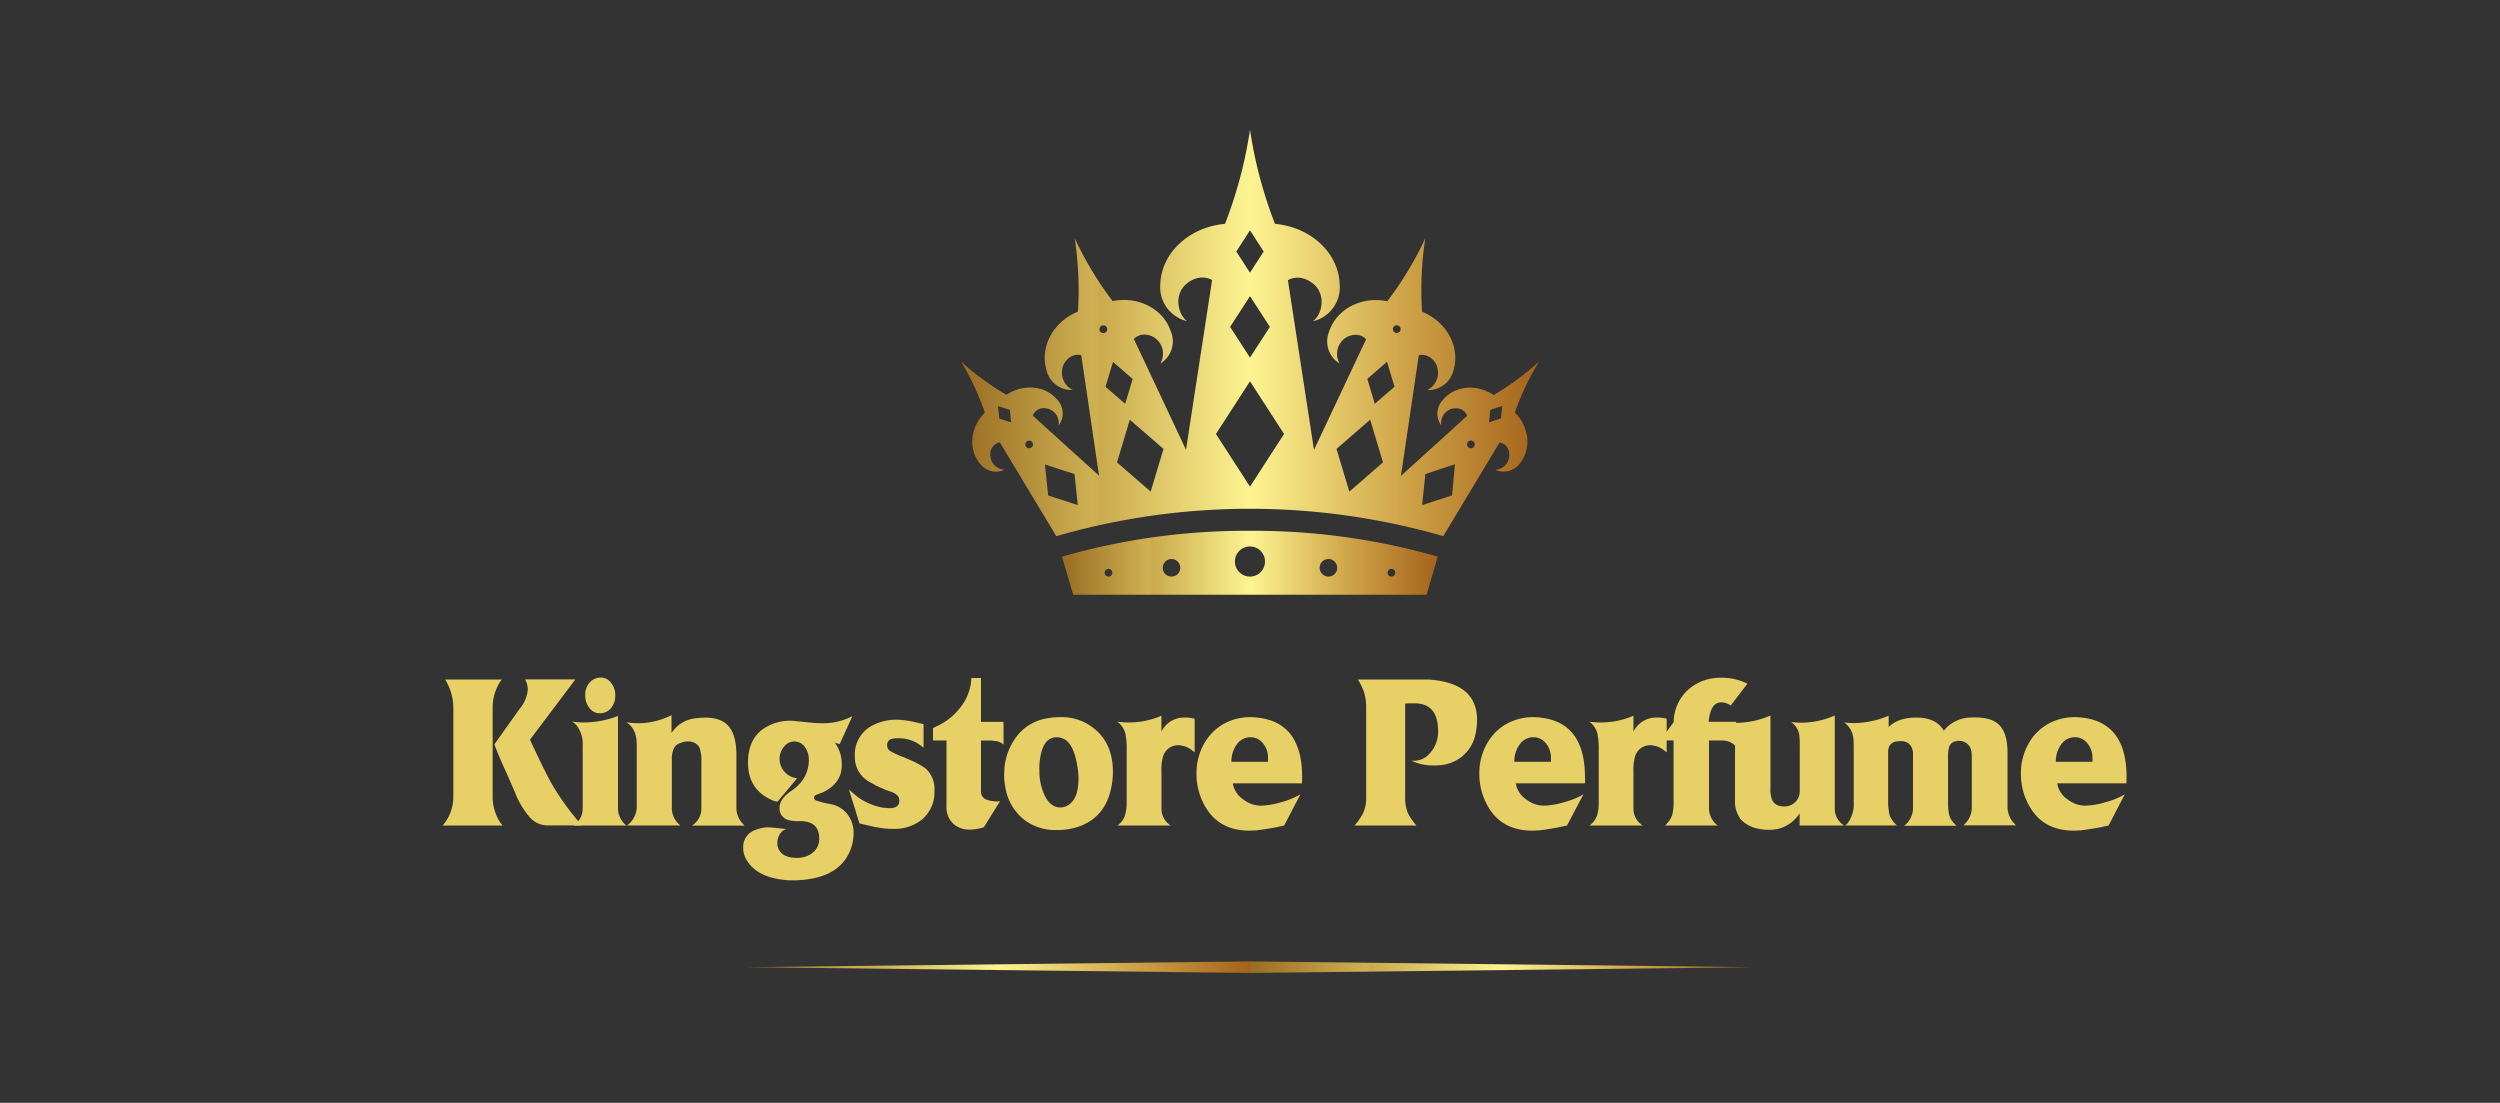 <svg id="Layer_1" data-name="Layer 1" xmlns="http://www.w3.org/2000/svg" xmlns:xlink="http://www.w3.org/1999/xlink" viewBox="0 0 569.56 251.24"><rect x="0" y="0" width="569.56" height="251.24" fill="#333333" stroke="none"/><defs><style>.cls-1{fill:url(#linear-gradient);}.cls-2{fill:url(#linear-gradient-2);}.cls-3{fill:url(#linear-gradient-3);}.cls-4{fill:url(#linear-gradient-4);}.cls-5{fill:#e7d065;}</style><linearGradient id="linear-gradient" x1="169.88" y1="31.54" x2="284.78" y2="31.54" gradientTransform="matrix(1, 0, 0, -1, 0, 251.89)" gradientUnits="userSpaceOnUse"><stop offset="0" stop-color="#996c22"/><stop offset="0.23" stop-color="#cfb153"/><stop offset="0.24" stop-color="#caaa4d"/><stop offset="0.5" stop-color="#fdf491"/><stop offset="0.72" stop-color="#d7b254"/><stop offset="0.76" stop-color="#d0a549"/><stop offset="1" stop-color="#a4631b"/></linearGradient><linearGradient id="linear-gradient-2" x1="284.78" y1="31.54" x2="399.67" y2="31.54" xlink:href="#linear-gradient"/><linearGradient id="linear-gradient-3" x1="241.94" y1="123.68" x2="327.56" y2="123.68" xlink:href="#linear-gradient"/><linearGradient id="linear-gradient-4" x1="218.89" y1="176.02" x2="350.65" y2="176.02" xlink:href="#linear-gradient"/></defs><polygon class="cls-1" points="169.88 220.35 284.78 221.66 284.78 220.35 284.78 219.03 169.88 220.35"/><polygon class="cls-2" points="399.67 220.35 284.78 221.66 284.78 220.35 284.78 219.03 399.67 220.35"/><path class="cls-3" d="M284.78,120.93a151.77,151.77,0,0,0-42.84,5.89l2.56,8.68H325l2.56-8.68A151.71,151.71,0,0,0,284.78,120.93Zm-32.25,10.43a.88.88,0,1,1,.88-.88.87.87,0,0,1-.88.88Zm14.37,0a2,2,0,1,1,2-2A2,2,0,0,1,266.9,131.36Zm17.87,0a3.43,3.43,0,1,1,3.43-3.43h0A3.43,3.43,0,0,1,284.77,131.36Zm17.88,0a2,2,0,1,1,2-2A2,2,0,0,1,302.65,131.36Zm14.36,0a.88.88,0,1,1,.87-.89h0a.87.87,0,0,1-.86.88h0Z"/><path class="cls-4" d="M350.65,82.34A59.75,59.75,0,0,1,340.28,90c-3.82-2.58-8.73-2.17-11.46,1a4.56,4.56,0,0,0-.46,5.93,3.39,3.39,0,0,1,2.8-3.89l.38,0a2.63,2.63,0,0,1,2.73,1.69l-15.1,13.68,4.06-27.46s2.13-.72,3.79,1.73a4.41,4.41,0,0,1-1.53,6l-.36.19a5.93,5.93,0,0,0,6.08-4.78c1.41-5.22-1.69-10.82-7.23-13.08a78.4,78.4,0,0,1,.73-16.7,78.59,78.59,0,0,1-8.64,14.31c-5.87-1.19-11.55,1.77-13.25,6.89a5.91,5.91,0,0,0,2.41,7.34,4.4,4.4,0,0,1,1.5-6l.38-.2c2.74-1.12,4.12.65,4.12.65L299.36,102.5l-5.94-38.66s2.52-1.73,5.68.74,2.11,7.14,0,8.61a7.9,7.9,0,0,0,6.11-8.37C305,57.65,298.68,51.74,290.47,51a100.46,100.46,0,0,1-5.69-21.42A100.46,100.46,0,0,1,279.09,51c-8.22.74-14.54,6.65-14.75,13.79a7.93,7.93,0,0,0,6.11,8.37c-2.1-1.47-3.16-6.15,0-8.61s5.69-.74,5.69-.74l-5.94,38.66L258.33,77.25s1.38-1.77,4.11-.65a4.39,4.39,0,0,1,2.1,5.84c-.07.14-.13.26-.21.39a5.91,5.91,0,0,0,2.41-7.34c-1.7-5.12-7.39-8.08-13.26-6.89a78.55,78.55,0,0,1-8.63-14.31,78.4,78.4,0,0,1,.73,16.7c-5.55,2.26-8.64,7.86-7.23,13.08a5.91,5.91,0,0,0,6.07,4.78A4.41,4.41,0,0,1,242.35,83c.06-.12.12-.24.19-.36,1.66-2.45,3.79-1.73,3.79-1.73l4.06,27.46-15.1-13.68A2.63,2.63,0,0,1,238,93a3.4,3.4,0,0,1,3.22,3.57l0,.31a4.56,4.56,0,0,0-.46-5.93c-2.73-3.14-7.64-3.55-11.46-1a60.45,60.45,0,0,1-10.38-7.61A59.92,59.92,0,0,1,224.37,94c-3.27,3.24-3.81,8.14-1.26,11.43a4.55,4.55,0,0,0,5.73,1.59,3.39,3.39,0,0,1-3.22-3.55,1.73,1.73,0,0,1,0-.32,2.62,2.62,0,0,1,2.18-2.35l12.85,21.35h0a158.81,158.81,0,0,1,88.16,0h0l12.84-21.35a2.62,2.62,0,0,1,2.18,2.35A3.38,3.38,0,0,1,341,107l-.35,0a4.55,4.55,0,0,0,5.73-1.59c2.55-3.29,2-8.19-1.26-11.43A60.58,60.58,0,0,1,350.65,82.34Zm-123,13-.3-2.84,2.71.89.3,2.85Zm6.84,6.8a.88.88,0,1,1,.87-.89h0a.87.87,0,0,1-.89.84Zm4.3,10.74-.73-7.07L244.8,108l.74,7.07ZM250.49,75a.88.88,0,1,1,.88.88.87.87,0,0,1-.88-.88Zm3.08,7.45,4.48,3.89L256.34,92l-4.48-3.89ZM262.15,112l-7.67-6.66,2.92-9.72,7.67,6.65Zm22.63-59.53,3.12,4.83-3.12,4.83-3.12-4.83Zm0,15,4.53,7-4.53,7-4.53-7Zm0,43.4-7.76-12,7.76-12,7.76,12ZM307.41,112l-2.92-9.73,7.67-6.65,2.92,9.72Zm5.8-20-1.7-5.68L316,82.43l1.7,5.68Zm5-16.14a.88.88,0,1,1,.88-.88.87.87,0,0,1-.88.88h0Zm12.6,37L324,115.07l.73-7.07,6.75-2.23Zm4.3-10.74a.88.88,0,1,1,.88-.88.87.87,0,0,1-.88.88h0Zm6.84-6.8-2.71.9.29-2.85,2.72-.89Z"/><path class="cls-5" d="M100.84,188.08a10,10,0,0,0,2.44-6.61v-20a12.44,12.44,0,0,0-1.86-6.66h12.91a2.12,2.12,0,0,0-.2.28l-.19.23a11,11,0,0,0-1.7,6.15v20a10.65,10.65,0,0,0,1.85,6.1,2.35,2.35,0,0,1,.39.51Zm11.79-18.5,5.79-8.14a7.93,7.93,0,0,0,1.82-4.25,4.57,4.57,0,0,0-.62-2.41h11.47l-10.35,13.74,1,2.13q2.7,5.73,4,8a60.29,60.29,0,0,0,6.26,8.74l.08.1.38.55h-8a5.4,5.4,0,0,1-4-2.13,18.67,18.67,0,0,1-2.86-4.71q-.69-1.67-2.12-4.91C114.31,173.78,113.37,171.52,112.63,169.58Z"/><path class="cls-5" d="M130.28,164.4a18.44,18.44,0,0,0,2.83.19,21.36,21.36,0,0,0,7.68-1.48v21.18a4.56,4.56,0,0,0,.58,2.13,4.5,4.5,0,0,0,1.35,1.66H130.67a4.61,4.61,0,0,0,2.08-3.79V170a7,7,0,0,0-1.44-4.81A3.47,3.47,0,0,0,130.28,164.4Zm3.05-6.06a4.09,4.09,0,0,1,.93-2.75,3.39,3.39,0,0,1,2.32-1.22,2.87,2.87,0,0,1,2.53,1.06,4.35,4.35,0,0,1,1.06,3,4.28,4.28,0,0,1-1,2.94,3.22,3.22,0,0,1-2.51,1.13,2.9,2.9,0,0,1-2.37-1.2A4.57,4.57,0,0,1,133.33,158.34Z"/><path class="cls-5" d="M142.68,164.54a16.28,16.28,0,0,0,2.65.23,16.61,16.61,0,0,0,7.66-1.85V167a7.35,7.35,0,0,1,5.71-3.37,17.05,17.05,0,0,1,2-.14c2.46,0,4.26.68,5.38,2.06s1.69,3.52,1.69,6.45v12.3a5.2,5.2,0,0,0,1.35,3.24,4.73,4.73,0,0,0,.54.55h-12a4.65,4.65,0,0,0,2.13-3.84V173.7a9,9,0,0,0-.43-3.38,2.78,2.78,0,0,0-2.43-1.39,3.77,3.77,0,0,0-1.74.28,2.65,2.65,0,0,0-1.51,1,5.46,5.46,0,0,0-.62,2.82v11.24a5.06,5.06,0,0,0,1.39,3.28c.11.09.29.26.55.51H142.87a5.44,5.44,0,0,0,2.2-4.67V169.67C145.07,167.21,144.28,165.5,142.68,164.54Z"/><path class="cls-5" d="M179.19,188.87a2.37,2.37,0,0,0-1.47,1.11,3.44,3.44,0,0,0-.62,2,3.07,3.07,0,0,0,1.89,3,5.65,5.65,0,0,0,1.74.42,7,7,0,0,0,1.58,0,5.16,5.16,0,0,0,2.94-1.21,4,4,0,0,0,1.39-3.19q0-3.88-4.29-3.93l-.85,0a7.27,7.27,0,0,1-2.16-.33A2.71,2.71,0,0,1,177.6,184q0-1.94,2.55-3.74a9.88,9.88,0,0,0,2.78-2.64,8.24,8.24,0,0,0,1.35-4.39,5,5,0,0,0-.92-3.05,2.88,2.88,0,0,0-2.44-1.25,2.94,2.94,0,0,0-2.31,1.2,4.21,4.21,0,0,0-1,2.78,4.44,4.44,0,0,0,4,4.39l-4.48,5.36-.35-.09-.42-.09a11.86,11.86,0,0,1-1.4-.65q-4.54-2.49-4.55-8.09,0-4.9,3.09-7.4a10.72,10.72,0,0,1,6.91-2.13h.16l3.63.37c1.21.12,2.26.19,3.17.19a14.21,14.21,0,0,0,6.83-1.62l-2.9,6.38-1.08-.32a8.3,8.3,0,0,1,1.55,5.17q0,4.08-4.37,6.16l-.5.18-.93.37a.66.66,0,0,0-.5.65c0,.4.32.68,1.12.83l.7.23.23.05.62.14,1,.18a6.32,6.32,0,0,1,3.83,2.22,6.84,6.84,0,0,1,1.5,4.53,10.53,10.53,0,0,1-.92,4.17q-2.52,5.69-10.82,6.38a24.24,24.24,0,0,1-2.78.09q-7.16-.37-9.74-4.44a5.34,5.34,0,0,1-.89-2.91,4.07,4.07,0,0,1,2.9-4.16,7.82,7.82,0,0,1,2.74-.56,28.7,28.7,0,0,1,3.09.28Z"/><path class="cls-5" d="M193.4,179.85l.93.83a13.73,13.73,0,0,0,6,3.16l.39.09.74.12.37,0,.33.05c1.82.15,2.73-.43,2.73-1.76,0-.83-.6-1.47-1.81-1.94L201.9,180c-.31-.12-1-.42-2-.88l-.31-.14-1.31-.74a6.39,6.39,0,0,1-3.52-5.92,7.39,7.39,0,0,1,3.48-6.75,11.67,11.67,0,0,1,6.88-1.57,20.11,20.11,0,0,1,3.43.55l1.86.42v5.41a8.21,8.21,0,0,0-5.29-2.18h-.89a2.1,2.1,0,0,0-.54.05c-1.06.09-1.59.62-1.59,1.57a1.63,1.63,0,0,0,.43,1.07,5.29,5.29,0,0,0,1,.6l1.24.6.58.23.85.32,1.08.47a20.14,20.14,0,0,1,3.51,1.89,6.24,6.24,0,0,1,2.09,5.18,8,8,0,0,1-3,6.66,10,10,0,0,1-6.34,2c-.46,0-1.26,0-2.4-.14-.1,0-.58-.08-1.42-.23l-.55-.09-3.36-.79Z"/><path class="cls-5" d="M212.56,168.7v-2.82l.46-.23.85-.42a14,14,0,0,0,5-4.16,11.39,11.39,0,0,0,2.43-6.61h2.19v10h5.14v5.18l-.19-.14-.16-.14a3.34,3.34,0,0,0-1.64-.55l-.69-.1h-2.46v11.38a2,2,0,0,0,1.05,2,6.12,6.12,0,0,0,2.08.46,2.09,2.09,0,0,0,.58.05l.31-.05h.31l-3.67,5.92-.66.18A10,10,0,0,1,221,189a5.38,5.38,0,0,1-3.78-1.3,5.15,5.15,0,0,1-1.59-4.11V168.7Z"/><path class="cls-5" d="M228.79,175.94a13.82,13.82,0,0,1,2.82-8.15,10.78,10.78,0,0,1,6.64-4.08,16.67,16.67,0,0,1,3.25-.33,11.76,11.76,0,0,1,8.42,3.16q3.63,3.38,3.63,9.35a17.06,17.06,0,0,1-.2,2.55q-1.11,7.6-7.57,9.87a15,15,0,0,1-5,.79,11.71,11.71,0,0,1-7.49-2.37,11.89,11.89,0,0,1-4.29-7.59A12.89,12.89,0,0,1,228.79,175.94Zm8,.05a13.83,13.83,0,0,0,.43,3.06c.9,3.28,2.35,4.91,4.36,4.91a3.42,3.42,0,0,0,2.13-.78q2-1.53,2-5.85a16.4,16.4,0,0,0-.2-2.41c-.56-3.74-1.66-5.95-3.28-6.63a3.74,3.74,0,0,0-1.47-.33q-2.35,0-3.32,2.79A14.27,14.27,0,0,0,236.82,176Z"/><path class="cls-5" d="M254.51,164.4a17,17,0,0,0,2.7.19,18.64,18.64,0,0,0,7.39-1.53v3.61a5.75,5.75,0,0,1,5.47-3.19,6.72,6.72,0,0,1,2.1.28v7.67a8.25,8.25,0,0,0-1-.78,5.54,5.54,0,0,0-2.78-.88,3.59,3.59,0,0,0-3.44,2.63,10.66,10.66,0,0,0-.34,3.33v8.56a4.52,4.52,0,0,0,2.12,3.79H254.55a4.59,4.59,0,0,0,1.74-2.27,10.2,10.2,0,0,0,.39-2.4l0-.6V170.92a18,18,0,0,0-.27-3.7A4.77,4.77,0,0,0,254.51,164.4Z"/><path class="cls-5" d="M296.62,178.46H280.86a5.49,5.49,0,0,0,2.43,3.7,6.51,6.51,0,0,0,3.91,1.39,17.57,17.57,0,0,0,4.67-.79,17,17,0,0,0,4.4-1.8l-3.71,7.12-.88.18q-1.44.38-5.53.93c-.51,0-1,.05-1.5.05q-6.73,0-9.89-5.18a14.65,14.65,0,0,1-2.17-7.77,13.58,13.58,0,0,1,1.91-7.17,11.58,11.58,0,0,1,5.12-4.62,12.56,12.56,0,0,1,5.33-1.12,15.43,15.43,0,0,1,1.86.14q9.74,1.26,9.85,13.23C296.66,177.4,296.65,178,296.62,178.46Zm-16.07-4.9h8.34v-.83a5.11,5.11,0,0,0-1.15-3.38,3.59,3.59,0,0,0-2.82-1.39,3.76,3.76,0,0,0-3.15,1.64A6.5,6.5,0,0,0,280.55,173.56Z"/><path class="cls-5" d="M308.59,188.08a13.68,13.68,0,0,0,2-2.91,8.91,8.91,0,0,0,.66-3.7v-20a12.86,12.86,0,0,0-.42-3.56,13.7,13.7,0,0,0-1.47-3.1H325c.29,0,.61,0,1,.05q10.51.88,10.51,9.16a15,15,0,0,1-.31,3,8.9,8.9,0,0,1-3.44,5.59,9.49,9.49,0,0,1-5.76,1.76,11.53,11.53,0,0,1-5.44-1.06h.77a4.53,4.53,0,0,0,3.13-1.39,7.27,7.27,0,0,0,2.16-5.69c-.07-4-1.88-6-5.41-6-.41,0-.79,0-1.15,0l-.55.05-.38,0v21.18a9.93,9.93,0,0,0,.58,3.7,12.88,12.88,0,0,0,2,2.91Z"/><path class="cls-5" d="M361.09,178.46H345.33a5.47,5.47,0,0,0,2.44,3.7,6.49,6.49,0,0,0,3.9,1.39,17.51,17.51,0,0,0,4.67-.79,17.12,17.12,0,0,0,4.41-1.8L357,188.08l-.89.18a56,56,0,0,1-5.53.93c-.51,0-1,.05-1.5.05q-6.72,0-9.89-5.18a14.74,14.74,0,0,1-2.16-7.77,13.49,13.49,0,0,1,1.91-7.17,11.47,11.47,0,0,1,5.12-4.62,12.5,12.5,0,0,1,5.33-1.12,15.42,15.42,0,0,1,1.85.14q9.74,1.26,9.85,13.23C361.13,177.4,361.12,178,361.09,178.46ZM345,173.56h8.35v-.83a5.12,5.12,0,0,0-1.16-3.38,3.56,3.56,0,0,0-2.82-1.39,3.76,3.76,0,0,0-3.15,1.64A6.5,6.5,0,0,0,345,173.56Z"/><path class="cls-5" d="M362.06,164.4a16.75,16.75,0,0,0,2.69.19,18.6,18.6,0,0,0,7.39-1.53v3.61a5.77,5.77,0,0,1,5.48-3.19,6.65,6.65,0,0,1,2.09.28v7.67a7.63,7.63,0,0,0-1-.78,5.54,5.54,0,0,0-2.78-.88,3.58,3.58,0,0,0-3.44,2.63,10.58,10.58,0,0,0-.35,3.33v8.56a4.53,4.53,0,0,0,2.13,3.79H362.1a4.7,4.7,0,0,0,1.74-2.27,9.79,9.79,0,0,0,.38-2.4l0-.6V170.92a17.26,17.26,0,0,0-.27-3.7A4.76,4.76,0,0,0,362.06,164.4Z"/><path class="cls-5" d="M378.25,168.7l3.05-4.19a10.12,10.12,0,0,1,3.59-7.63,11,11,0,0,1,7.22-2.47,13.16,13.16,0,0,1,6,1.34l-3.82,5-.16-.14-.27-.14a3.66,3.66,0,0,0-1.7-.46q-2.23,0-2.78,3.56l-.08.51v.37h6.22v5.78l-.15-.23-.08-.14a4,4,0,0,0-2-1.06,5.47,5.47,0,0,0-1.23-.1h-2.71v15.59a4.94,4.94,0,0,0,2,3.79h-12a7,7,0,0,0,.5-.55,5.42,5.42,0,0,0,1.12-1.89,12.05,12.05,0,0,0,.31-2.25l0-.56,0-14.13Z"/><path class="cls-5" d="M393.2,164.54a17.89,17.89,0,0,0,2.15.14,19.75,19.75,0,0,0,8-1.67v16.65a5.86,5.86,0,0,0,.5,2.82,2.63,2.63,0,0,0,2.12,1.21,3.6,3.6,0,0,0,3.36-1.3,3.81,3.81,0,0,0,.7-2.17V170a19.89,19.89,0,0,0-.11-2.59,4.41,4.41,0,0,0-1.86-2.91,19.16,19.16,0,0,0,2.29.14A18.69,18.69,0,0,0,418,163v21.27a4.54,4.54,0,0,0,2.13,3.8H410v-2.73l-.23.33-.47.55a7.86,7.86,0,0,1-6.06,2.82,10.47,10.47,0,0,1-2.82-.28,7.15,7.15,0,0,1-3.75-2,6.62,6.62,0,0,1-1.39-4.53V171.52a31.29,31.29,0,0,0-.15-4A4.58,4.58,0,0,0,393.2,164.54Z"/><path class="cls-5" d="M420.16,164.59a18.71,18.71,0,0,0,2.24.14,20.68,20.68,0,0,0,7.88-1.67v2.59q2.16-2.18,6.34-2.17c3,0,5.11,1,6.22,3a7.93,7.93,0,0,1,5.91-3q4.25-.24,6.22,1.25c1.59,1.2,2.39,3.43,2.39,6.67v12a5.78,5.78,0,0,0,1.39,4.07c.08.07.26.25.54.56h-12a4,4,0,0,0,.65-.65,5.14,5.14,0,0,0,1.28-3.14V172.22c0-1.91-.77-3-2.3-3.38a3,3,0,0,0-1.19,0,2,2,0,0,0-1.69,1.38,9.74,9.74,0,0,0-.23,2.64v10c0,.06,0,.26,0,.6a14.76,14.76,0,0,0,.27,2.27,4.6,4.6,0,0,0,1.12,1.85,5.52,5.52,0,0,1,.5.55H433.83a5.2,5.2,0,0,0,2-3.79V171.52q-.31-3-3.48-2.63a2.32,2.32,0,0,0-1.88,1,3.54,3.54,0,0,0-.31,1.52v11.7a16.35,16.35,0,0,0,.34,2.64,5.88,5.88,0,0,0,1.16,1.8,5.77,5.77,0,0,0,.54.51H420.39l.16-.14.38-.37a7.22,7.22,0,0,0,1.39-4.76V171.66c0-1.78,0-2.89-.07-3.33A5.11,5.11,0,0,0,420.16,164.59Z"/><path class="cls-5" d="M484.44,178.46H468.68a5.46,5.46,0,0,0,2.43,3.7,6.49,6.49,0,0,0,3.9,1.39,17.58,17.58,0,0,0,4.68-.79,17,17,0,0,0,4.4-1.8l-3.71,7.12-.88.18q-1.44.38-5.53.93c-.51,0-1,.05-1.51.05q-6.72,0-9.88-5.18a14.65,14.65,0,0,1-2.17-7.77,13.58,13.58,0,0,1,1.91-7.17,11.52,11.52,0,0,1,5.12-4.62,12.56,12.56,0,0,1,5.33-1.12,15.43,15.43,0,0,1,1.86.14q9.74,1.26,9.85,13.23C484.48,177.4,484.47,178,484.44,178.46Zm-16.07-4.9h8.34v-.83a5.11,5.11,0,0,0-1.15-3.38,3.59,3.59,0,0,0-2.82-1.39,3.76,3.76,0,0,0-3.15,1.64A6.5,6.5,0,0,0,468.37,173.56Z"/></svg>